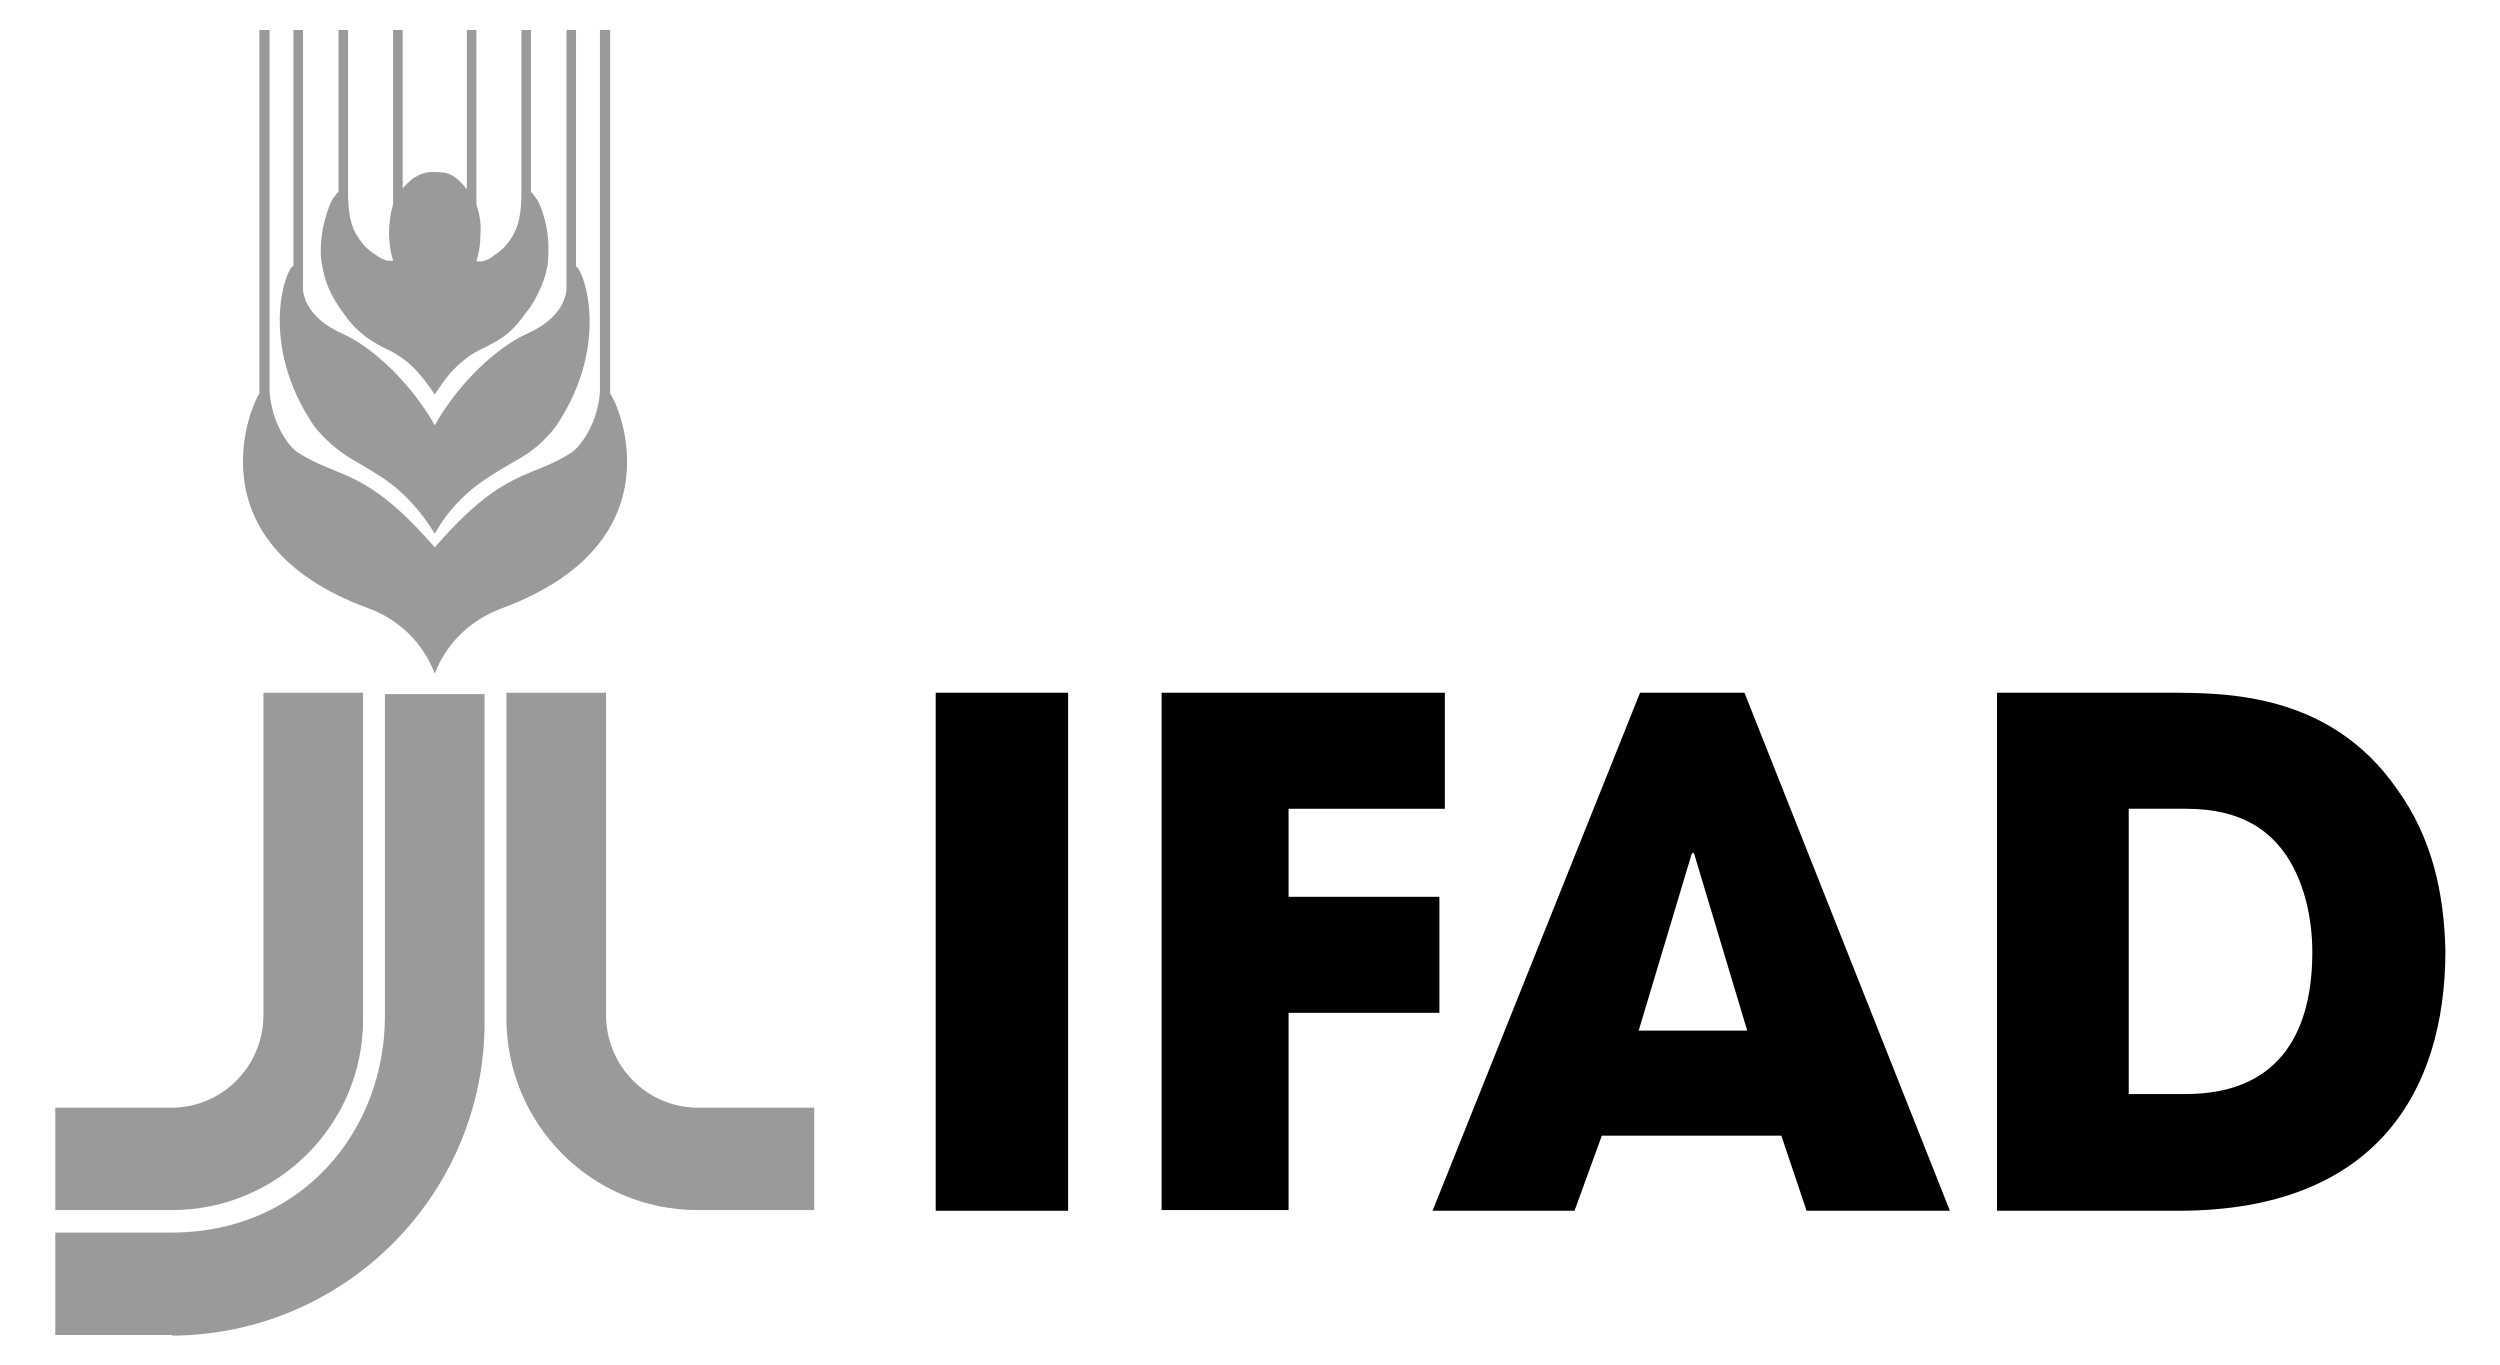 <?xml version="1.0" encoding="utf-8"?>
<!-- Generator: Adobe Illustrator 22.1.0, SVG Export Plug-In . SVG Version: 6.00 Build 0)  -->
<svg version="1.1" id="Layer_1" xmlns="http://www.w3.org/2000/svg" xmlns:xlink="http://www.w3.org/1999/xlink" x="0px" y="0px"
	 viewBox="0 0 366.3 200" width="427.96" height="233.667" style="enable-background:new 0 0 366.3 200;" xml:space="preserve">
<style type="text/css">
	.st0{fill:#989A9B;}
</style>
<title>Asset 1</title>
<g id="Layer_2_1_">
	<g id="Layer_1-2">
		<rect x="137.1" y="101.5" width="19.4" height="75.9"/>
		<polygon points="170.2,177.3 188.8,177.3 188.8,148.4 210.9,148.4 210.9,131.4 188.8,131.4 188.8,118.5 211.7,118.5 211.7,101.5 
			170.2,101.5 		"/>
		<path d="M255.6,101.5h-15.3l-30.4,75.9h20.8l4-11H261l3.7,11h21L255.6,101.5z M240.1,151l7.8-26h0.3l7.8,26H240.1z"/>
		<path d="M351.2,115.6c-9.8-14.1-25-14.1-33.5-14.1h-25.1v75.9h26.6c28.8,0,39.1-17.4,39.1-38.1
			C358.1,130.9,356.4,122.8,351.2,115.6z M320.2,160.3h-8.3v-41.8h8.4c8.6,0,12.5,3.6,14.8,7c2.8,4.3,3.7,9.7,3.7,14
			C338.8,150.3,334.7,160.3,320.2,160.3L320.2,160.3z"/>
		<path class="st0" d="M63.7,57.8c-0.8-1.2-1.7-2.4-2.6-3.4c-0.9-1-2-1.9-3.2-2.6c-1-0.6-1.5-0.7-2.5-1.3c-2-1.1-3.7-2.6-5-4.5
			c-0.9-1.2-1.7-2.5-2.3-3.9c-0.5-1.2-0.8-2.5-1-3.8c-0.2-1.4-0.1-2.7,0.1-4.1c0.1-1,0.4-2,0.7-3c0.2-0.6,0.4-1.2,0.7-1.8
			c0.3-0.5,0.6-0.9,1-1.3V4.4H51v24.1c0,1.1,0.1,2.3,0.3,3.4c0.2,1,0.6,2.1,1.2,2.9c0.6,1,1.5,1.9,2.5,2.5c0.5,0.4,1.1,0.7,1.7,0.9
			c0.3,0,0.6,0,0.9,0c-0.4-1.3-0.6-2.7-0.6-4c0-1.5,0.2-2.9,0.6-4.3V4.4H59v23.2l0,0l0.1-0.1c0.3-0.4,0.7-0.7,1.1-1.1
			c0.3-0.3,0.7-0.5,1.1-0.7c0.3-0.2,0.7-0.3,1.1-0.4c0.4-0.1,0.9-0.1,1.4-0.1c0.5,0,0.9,0.1,1.4,0.1c0.8,0.2,1.5,0.6,2.1,1.2
			c0.4,0.4,0.7,0.7,1,1.1l0.1,0.1l0,0V4.4h1.4V30c0.5,1.4,0.7,2.8,0.6,4.3c0,1.4-0.2,2.7-0.6,4c0.3,0,0.6,0,0.9,0
			c0.6-0.2,1.2-0.4,1.7-0.9c1-0.6,1.9-1.5,2.5-2.5c0.6-0.9,1-1.9,1.2-3c0.2-1.1,0.3-2.3,0.3-3.4V4.4h1.4v23.7c0.4,0.4,0.7,0.9,1,1.3
			c0.3,0.6,0.5,1.1,0.7,1.7c0.3,1,0.6,2,0.7,3c0.2,1.3,0.2,2.7,0.1,4.1c-0.1,1.3-0.5,2.6-1,3.8c-0.6,1.4-1.3,2.7-2.3,3.9
			c-0.6,0.9-1.4,1.8-2.2,2.6c-0.8,0.7-1.8,1.4-2.8,1.9c-1,0.6-1.5,0.7-2.5,1.3c-1.2,0.7-2.2,1.6-3.2,2.6
			C65.3,55.4,64.5,56.6,63.7,57.8"/>
		<path class="st0" d="M63.7,78.2c-2-3.3-4.6-6.2-7.8-8.3c0,0-1.2-0.8-4.3-2.6c-2.2-1.3-4.1-3-5.6-4.9C37.6,50,42.1,38.8,43,39
			L43,39L43,39V4.4h1.4v37.3c0,0-0.7,4.3,5.8,7.2c4.2,1.9,9.8,6.9,13.5,13.4c3.7-6.5,9.3-11.5,13.5-13.4c6.5-2.9,5.8-7.2,5.8-7.2
			V4.4h1.4V39L84.3,39l0.1,0.1c0.8-0.2,5.4,10.9-2.9,23.3c-1.5,2-3.4,3.7-5.6,4.9c-3.1,1.8-4.3,2.6-4.3,2.6
			C68.3,72,65.6,74.8,63.7,78.2"/>
		<path class="st0" d="M63.7,98.7c-1.7-4.5-5.3-8-9.8-9.6C27.6,79.4,37.1,58.7,38,57.7V4.4h1.5v53.1c0.1,1.3,0.4,2.6,0.8,3.8
			c0.8,2.1,2.1,4.3,3.5,5.1c3.2,2,5.4,2.4,8.5,4c2.7,1.4,6.1,3.7,11.4,9.8c5.3-6.1,8.7-8.4,11.4-9.8c3.1-1.6,5.3-2,8.5-4
			c1.3-0.8,2.7-3,3.5-5.1c0.4-1.2,0.7-2.5,0.8-3.8V4.4h1.5v53.3c1,1,10.5,21.6-15.8,31.4C69,90.8,65.4,94.2,63.7,98.7"/>
		<path class="st0" d="M25.2,177.3H8.1v-15h17c7.5,0,13.5-6.1,13.5-13.6c0,0,0,0,0,0v-47.2h14.6v47.7
			C53.3,164.7,40.7,177.3,25.2,177.3C25.2,177.3,25.2,177.3,25.2,177.3"/>
		<path class="st0" d="M102.2,177.3h17.1v-15h-17c-7.5,0-13.5-6.1-13.5-13.6v-47.2H74.2v47.7C74.2,164.7,86.7,177.3,102.2,177.3
			C102.2,177.3,102.2,177.3,102.2,177.3"/>
		<path class="st0" d="M25,195.6H8.1v-15h17c19.3,0,31.3-15.1,31.3-31.7v-47.2H71v47.7c0.2,25.4-20.3,46.1-45.7,46.3
			C25.2,195.6,25.1,195.6,25,195.6"/>
	</g>
</g>
</svg>
